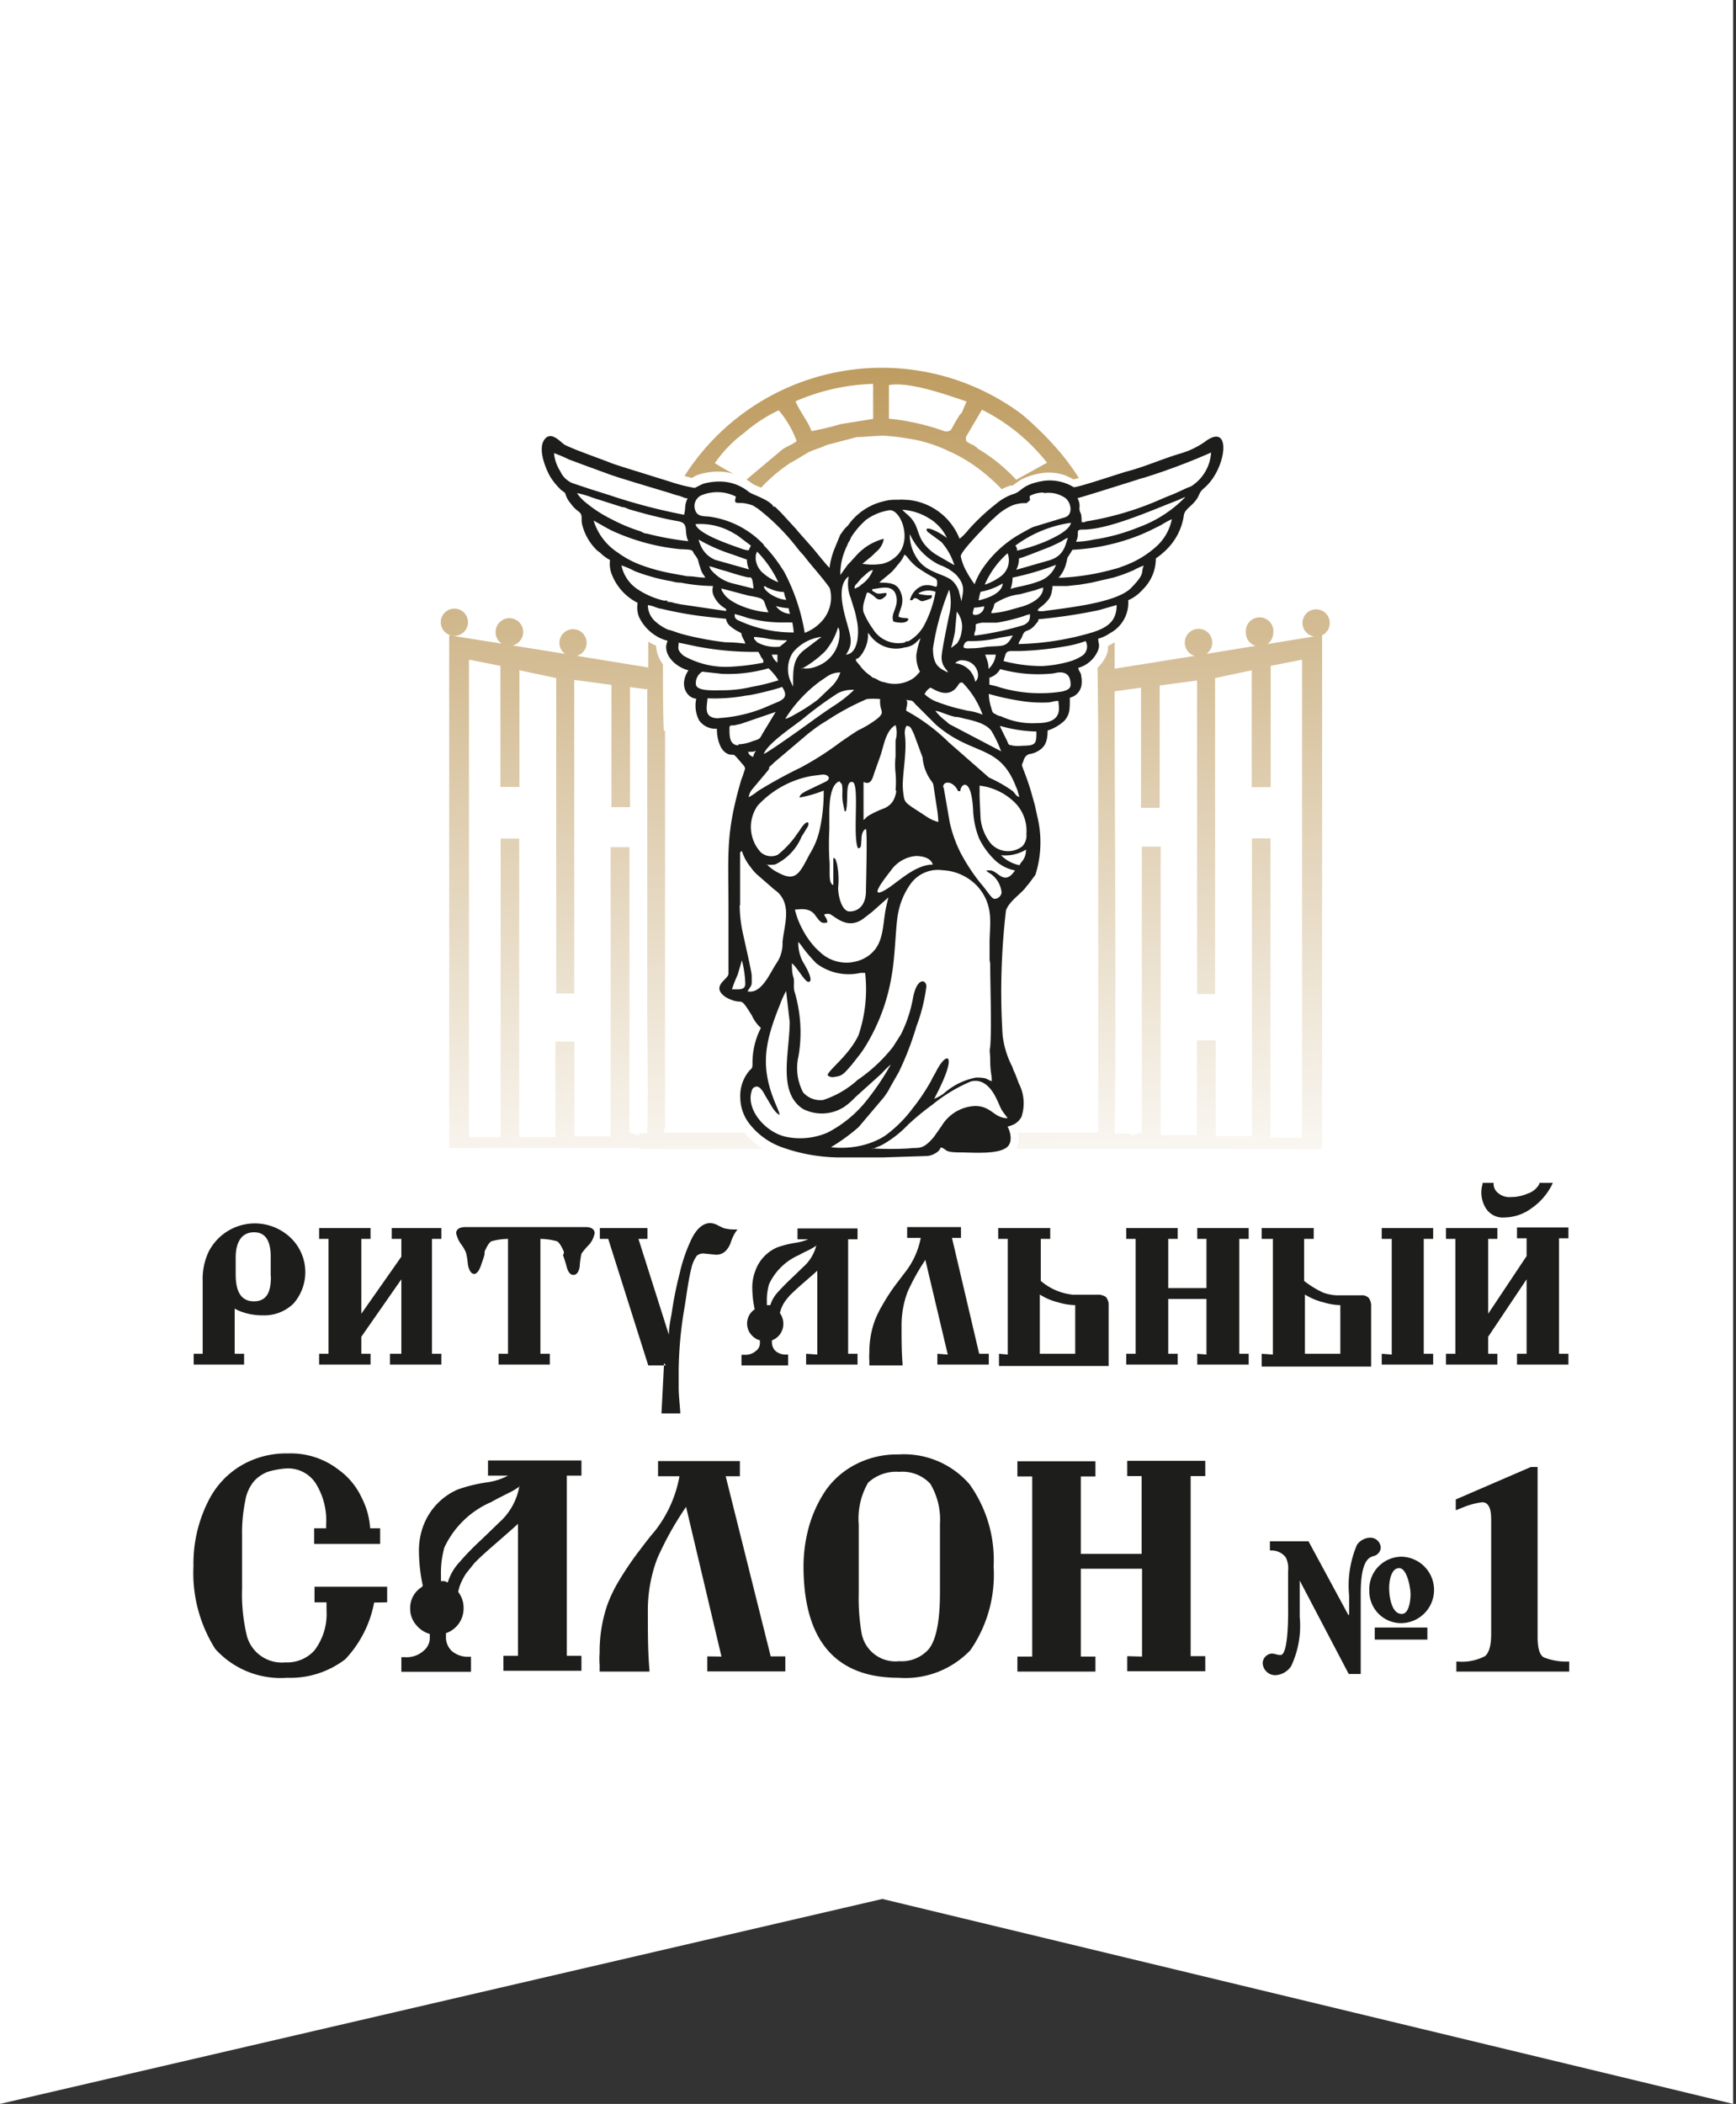 <svg width="208" height="252" fill="none" xmlns="http://www.w3.org/2000/svg"><rect width="100%" height="100%" fill="#333333" stroke="none"/><path fill-rule="evenodd" clip-rule="evenodd" d="M0 0h207.651v252l-101.932-24.548L0 252V0z" fill="#fff"/><path fill-rule="evenodd" clip-rule="evenodd" d="M79.709 69.042h51.684l.192 18.459v48.161h-52.02l.144-66.764v.144zm-.144 66.188l.144-66.188c-.336 1.75-.336 16.23-.168 18.483h.144v47.633l-.12.072zm-2.997 2.397h81.843V76.09a1.61 1.61 0 00.911-1.463 1.631 1.631 0 10-3.197.446 1.634 1.634 0 001.327 1.16l-5.586.911a1.702 1.702 0 00.695-1.342 1.65 1.65 0 00-.963-1.707 1.654 1.654 0 00-2.321 1.707 1.605 1.605 0 001.175 1.558l-5.898.96a1.68 1.68 0 00.696-1.343 1.658 1.658 0 00-.911-1.486 1.653 1.653 0 10-1.199 3.068l-9.589 1.534V75.85a34.587 34.587 0 00-1.678-13.305 27.994 27.994 0 00-5.658-9.277 37.795 37.795 0 00-3.811-3.668 28.047 28.047 0 00-43.15 13.041 35.478 35.478 0 00-1.583 13.28v4.028l-8.558-1.39a1.63 1.63 0 10-2.086-1.582 1.583 1.583 0 00.695 1.342l-6.305-1.007a1.655 1.655 0 10-2.037-1.582 1.606 1.606 0 00.743 1.367l-6.305-1.007v61.417h22.87l-.12.12zM54.441 72.901a1.63 1.63 0 110 3.261 1.63 1.63 0 010-3.26zm81.028 63.144v-.264h-1.918c.216-17.619 0-35.335 0-52.979l3.164-.431v14.383h2.23V82.107l4.483-.6v37.566h2.157V81.22l4.387-.935v14h2.278V79.757l3.763-.743v57.247h-3.787v-35.839h-2.23v35.647h-4.339V124.61h-2.253v11.363h-4.339v-34.568h-2.254v34.209l-1.246.407-.096.024zM77.551 82.49v38.237c0 4.794.144 10.092 0 15.007h-.959v.287l-1.175-.383v-34.161h-2.253v34.64h-4.339v-11.363h-2.277v11.435h-4.34v-35.743H59.98v35.767h-3.788V79.014l3.764.743v14.504h2.278V80.285l4.41.935V119h2.158V81.436l4.459.599v14.647h2.23V82.3l2.18.287-.119-.096zm36.342-28.36a18.884 18.884 0 014.411 2.853 19.362 19.362 0 016.353 10.093H86.445a19.873 19.873 0 018.246-11.627c.696-.36 1.535-.91 2.134-1.246.6-.336 1.438-.504 2.181-.887l3.644-.96c.743 0 2.23-.167 3.261-.167a27.74 27.74 0 012.876.336c1.768.265 3.483.807 5.083 1.606h.023zm3.237-.407c-.264-.335 0 0-.408-.36l-.479-.215c-.552-.36-.504-.168-.504-.815l1.918-3.26a23.007 23.007 0 017.791 6.352l-3.692 2.038a20.524 20.524 0 00-4.626-3.74zm-1.918-4.243a1.23 1.23 0 00-.288.312l-.551.91c-.384.696-.384 1.032-1.175.96a27.56 27.56 0 00-6.688-1.51v-4.028c2.517-.456 7.192 1.27 9.301 1.966l-.599 1.39zm-14.384 1.295a36.32 36.32 0 01-3.596.863c-.311-.983-1.438-2.398-1.917-3.572a25.123 25.123 0 019.301-2.086v4.195l-3.74.6h-.048zm25.963 6.209a22.82 22.82 0 014.291 10.02h-4.315a22.68 22.68 0 00-1.511-4.363 26.55 26.55 0 00-1.006-1.846 5.299 5.299 0 01-1.007-1.822l3.548-1.965v-.025zm-46.675 10.02c.232-1.912.75-3.779 1.534-5.538l2.23-4.003c.112-.2.268-.372.455-.504l3.548 2.014c-.24.72-1.582 2.59-2.133 3.764a20.28 20.28 0 00-1.439 4.267h-4.195zm5.586-11.603a15.078 15.078 0 013.428-3.524 18.1 18.1 0 014.171-2.733 12.393 12.393 0 012.157 3.692c-.55.432-1.126.6-1.701.983l-4.364 3.668a29.605 29.605 0 01-3.74-2.014l.049-.072z" fill="url(#paint0_linear_125_97)"/><path fill-rule="evenodd" clip-rule="evenodd" d="M28.12 156.709v5.442h1.126v1.294h-6.041v-1.294h1.079v-8.678a7.717 7.717 0 01.67-3.452 6.212 6.212 0 017.31-3.237c.93.271 1.786.755 2.496 1.415a5.704 5.704 0 01.407 7.935 5.005 5.005 0 01-3.692 1.414 7.209 7.209 0 01-2.397-.383 4.59 4.59 0 01-1.007-.456h.048zm19.968 5.442v-8.918l-4.794 6.88v2.038h1.103v1.294h-6.161v-1.294h1.126v-13.76h-1.126v-1.295h6.16v1.295h-1.102v8.965l4.794-6.832v-2.133h-1.15v-1.295h5.945v1.295h-1.127v13.76h1.127v1.294h-6.161v-1.294h1.366zm19.466-11.986v-.264c-.144-.312-.48-1.055-.815-1.223a7.784 7.784 0 00-1.99-.287v13.76h1.127v1.294H59.74v-1.294h1.127v-13.76a7.784 7.784 0 00-1.99.287c-.335.168-.671.911-.815 1.223v.264c0 .239-.336 1.078-.383 1.246-.048.168-.36 1.175-.864 1.175-.503 0-.719-.815-.767-1.247a7.66 7.66 0 00-.215-1.294 4.453 4.453 0 00-.6-1.031 3.478 3.478 0 01-.575-1.295c0-.623.647-.743 1.127-.743h14.408c.455 0 1.054.144 1.054.743-.094.473-.3.917-.6 1.295-.36.355-.688.74-.982 1.151-.09.427-.153.859-.192 1.294 0 .432-.192 1.247-.767 1.247-.576 0-.767-.791-.863-1.175-.096-.384-.336-1.007-.384-1.247l.096-.119zm12.226 13.376h-2.11l-4.794-15.15H71.87v-1.295h5.706v1.295h-1.079l3.644 11.482c0-.863.192-1.75.335-2.565.233-1.614.553-3.215.96-4.794.297-1.32.73-2.606 1.294-3.836.455-1.031 1.222-2.181 2.397-2.181.34.03.667.136.959.311l.6.288c.429.117.873.173 1.318.168h.36l-.216.288c-.245.38-.438.791-.576 1.222a2.64 2.64 0 01-.695 1.127 1.63 1.63 0 01-1.15.383l-1.415-.143a1.197 1.197 0 00-.815.263 3.91 3.91 0 00-.647 1.439c-.384 1.51-.6 3.38-.84 4.794a47.503 47.503 0 00-.695 7.36v2.325c0 .623.12 1.87.192 2.781v.192h-2.253l.311-6.017.216.263zm18.147-1.294v-10.045l-.455.408-1.127.983a33.901 33.901 0 00-1.678 1.534c-.22.245-.429.501-.623.767-.13.189-.242.39-.336.599a3.41 3.41 0 00-.263.791c.266.361.409.798.407 1.247a2.086 2.086 0 01-1.366 2.014v.215a1.438 1.438 0 00.455 1.079 1.9 1.9 0 001.295.408h.191v1.294h-5.585v-1.27h.335a1.899 1.899 0 001.39-.456 1.17 1.17 0 00.48-1.055v-.215a2.108 2.108 0 01-1.054-.696 2.036 2.036 0 01-.48-1.318 2.038 2.038 0 01.911-1.702 12.663 12.663 0 01-.288-2.517 5.54 5.54 0 01.36-2.086 4.793 4.793 0 012.66-2.829 12.06 12.06 0 012.254-.551 6.601 6.601 0 001.439-.408h-1.295v-1.294h7.192v1.294h-1.127v13.713h1.127v1.294h-6.161v-1.294l1.342.096zm15.631 0l-2.685-11.339a26.03 26.03 0 00-2.134 3.835 11.45 11.45 0 00-.719 4.1c0 1.51 0 3.02.12 4.506v.192h-3.98v-.575a6.673 6.673 0 010-.959 11.053 11.053 0 01.624-3.74c.241-.64.538-1.257.887-1.846.462-.829.975-1.629 1.534-2.397l1.222-1.606a9.578 9.578 0 001.894-4.147h-1.63v-1.295h6.449v1.295h-1.079l3.26 13.88h1.151v1.294h-6.161v-1.294l1.247.096zm7.191 0v-13.856h-1.15v-1.295h6.233v1.295h-1.127v5.034a6.982 6.982 0 003.859 1.654h2.853c.379-.035.759.058 1.079.264.246.294.366.672.336 1.054v7.216h-13.137v-1.462l1.054.096zm23.805 0v-6.665h-4.579v6.569h1.127v1.294h-6.161v-1.294h1.127v-13.76h-1.127v-1.295h6.161v1.295h-1.127v5.897h4.579v-5.897h-1.103v-1.295h6.161v1.295h-1.126v13.76h1.126v1.294h-6.161v-1.294l1.103.096zm22.199 0v-13.856h-1.199v-1.295h6.161v1.295h-1.127v13.76h1.127v1.294h-6.161v-1.294l1.199.096zm-14.24 0v-13.856h-1.342v-1.295h6.233v1.295h-1.151v5.034a11.68 11.68 0 002.253 1.39 5.512 5.512 0 001.63.336h2.949a1.15 1.15 0 01.911.311c.214.308.316.681.288 1.055v7.168h-13.113v-1.534l1.342.096zm32.004-20.569h1.534l-.12.264a7.463 7.463 0 01-2.397 2.757 5.586 5.586 0 01-3.261 1.126 2.4 2.4 0 01-2.229-1.078 3.564 3.564 0 01-.408-2.925v-.144h1.319v.192a1.387 1.387 0 00.575 1.055c.416.342.95.506 1.487.455a4.794 4.794 0 001.989-.407 2.406 2.406 0 001.439-1.175v-.12h.072zm-1.607 20.473v-8.918l-4.602 6.88v2.038h1.102v1.294h-6.161v-1.294h1.127v-13.76h-1.127v-1.295h6.161v1.295h-1.102v8.965l4.602-6.904v-2.133h-1.15v-1.295h6.161v1.295h-1.127v13.832h1.127v1.294h-6.161v-1.294h1.15zm-150.476-9.23v-2.397c0-1.366-.311-2.925-1.99-2.925-1.677 0-2.205 1.463-2.205 3.021v2.014c0 1.534.336 3.236 2.182 3.236 1.846 0 2.037-1.63 2.037-3.045l-.024.096zm65.398-3.739a7.775 7.775 0 01-.84.503c-.431.216-.863.408-1.27.647a7.025 7.025 0 00-3.572 3.476 6.592 6.592 0 00-.264 2.062v.455h.408a4.128 4.128 0 01.863-1.51 30.748 30.748 0 011.75-1.774l1.366-1.318a5.035 5.035 0 001.559-2.661v.12zm26.753 12.969h4.243v-5.826a7.197 7.197 0 01-2.038-.335 7.185 7.185 0 01-2.205-.935v7.192-.096zm31.764 0h4.243v-5.826a7.175 7.175 0 01-2.014-.335 7.491 7.491 0 01-2.229-.935v7.096zM44.828 191.949a13.52 13.52 0 01-3.452 6.784 10.812 10.812 0 01-6.976 2.229 10.54 10.54 0 01-8.606-3.452 16.971 16.971 0 01-2.613-9.924 16.543 16.543 0 011.99-8.199c.88-1.597 2.17-2.93 3.74-3.86a10.652 10.652 0 015.61-1.438 9.345 9.345 0 016.064 1.966 8.53 8.53 0 012.757 3.356 9.207 9.207 0 011.007 3.644h1.199v1.87h-7.911v-1.87h1.438v-.456a8.367 8.367 0 00-1.27-4.962 3.958 3.958 0 00-3.5-1.75 9.883 9.883 0 00-2.23.408 4.369 4.369 0 00-1.582 1.054 4.798 4.798 0 00-1.103 2.398 18.859 18.859 0 00-.384 4.195v6.353a21.072 21.072 0 00.6 5.753 4.34 4.34 0 004.578 3.068 4.403 4.403 0 003.476-1.414 7.192 7.192 0 001.463-4.794v-.983h-1.438v-1.87h8.702v1.87l-1.559.024zm5.826-2.038a20.248 20.248 0 01-.456-3.979 8.487 8.487 0 01.528-3.189 7.678 7.678 0 014.075-4.315 17.554 17.554 0 013.476-.863 7.738 7.738 0 002.59-.815h-2.398v-1.822h11.195v1.822h-1.75v21.575h1.75v1.798h-9.35v-1.798h1.75v-15.798l-.886.792-1.726 1.51c-.887.767-1.798 1.558-2.613 2.397l-.983 1.223c-.2.298-.375.61-.528.935-.2.41-.346.845-.431 1.294.428.547.656 1.224.647 1.918a3.116 3.116 0 01-2.11 3.02v.408a2.254 2.254 0 00.72 1.75c.585.479 1.33.719 2.085.671h.192v1.798H48.09v-1.75h.407a3.037 3.037 0 002.23-.743 1.994 1.994 0 00.767-1.726v-.312a3.262 3.262 0 01-1.63-1.078 2.974 2.974 0 01-.72-1.966 2.946 2.946 0 011.415-2.589l.096-.168zm35.79 8.51l-4.242-17.931a38.068 38.068 0 00-3.452 6.185 17.522 17.522 0 00-1.127 6.376c0 2.398 0 4.795.192 6.976v.192h-5.97v-.791a10.351 10.351 0 010-1.486 17.353 17.353 0 01.935-5.754c.368-.982.826-1.929 1.367-2.828a38.265 38.265 0 012.397-3.548c.623-.815 1.247-1.654 1.894-2.398a14.835 14.835 0 002.973-6.592h-2.566V175h9.805v1.822h-1.702l5.394 21.575h1.75v1.798h-9.35v-1.798l1.703.024zm32.604-10.835a15.878 15.878 0 01-2.781 10.068 10.772 10.772 0 01-8.582 3.308c-8.439 0-11.411-5.537-11.411-13.376.005-1.622.23-3.235.67-4.795a15.104 15.104 0 012.014-4.315 9.938 9.938 0 013.596-3.092 10.783 10.783 0 015.107-1.175 10.4 10.4 0 018.486 3.548 15.588 15.588 0 012.901 9.949v-.12zm17.787 10.835v-10.524H129.5v10.524h1.75v1.798h-9.35v-1.798h1.774v-21.575H121.9v-1.822h9.35v1.822h-1.75v9.277h7.287v-9.325h-1.726v-1.822h9.35v1.822h-1.75v21.575h1.75v1.798h-9.35v-1.798l1.774.048zm51.182.6v1.198h-13.521v-1.198h.168a6.038 6.038 0 003.26-.648c.672-.551.743-1.894.743-2.685v-13.52c0-.719 0-2.23-1.078-2.23a8.813 8.813 0 00-2.206.576l-.959.383v-1.294l8.99-3.884h.815v20.185c0 .719 0 2.182.743 2.613.916.358 1.894.53 2.877.504h.168zm-26.37-5.682v-2.205c-.203-2.076.119-4.17.935-6.089a1.983 1.983 0 011.606-.863 1.243 1.243 0 011.247 1.198 1.105 1.105 0 01-.792.983c-.168.039-.33.104-.479.192-1.199.695-1.127 3.764-1.127 4.794v9.158h-1.438l-5.873-11.195v4.363a11.274 11.274 0 01-1.031 5.897 2.4 2.4 0 01-1.894 1.079 1.512 1.512 0 01-1.51-1.415 1.172 1.172 0 011.102-1.174c.336 0 .648.167.935.167h.168c.959-.263.839-5.537.839-6.208v-3.86a2.931 2.931 0 00-.287-1.63 2.12 2.12 0 00-1.726-.815h-.168v-1.103h4.626l4.795 8.87.072-.144zm6.257 1.079a3.98 3.98 0 000-7.959 3.895 3.895 0 00-2.794 1.23 3.876 3.876 0 00-1.042 2.869 3.814 3.814 0 003.908 3.86h-.072zm3.116 1.966v-1.439h-6.305v1.439h6.305zM62.28 178.021a7.885 7.885 0 01-1.462.863c-.647.335-1.342.671-1.966 1.03a11.007 11.007 0 00-5.61 5.442 11.15 11.15 0 00-.407 3.213v.815h.432l.383.167a6.047 6.047 0 011.367-2.397 32.483 32.483 0 012.685-2.757l2.133-2.061a7.508 7.508 0 002.398-4.363l.047.048zm50.343 12.681v-8.175a8.393 8.393 0 00-1.151-4.794 4.526 4.526 0 00-3.716-1.438 4.963 4.963 0 00-3.739 1.294 8.555 8.555 0 00-1.127 5.01v8.319a23.92 23.92 0 00.36 4.794 4.123 4.123 0 004.506 3.261 4.324 4.324 0 003.453-1.367c1.318-1.486 1.414-5.106 1.414-6.976v.072zm55.329 2.613c-1.271 0-1.511-2.229-1.511-3.092s.24-2.398 1.199-2.398c.959 0 1.366 2.398 1.366 3.117 0 .719-.167 2.373-1.054 2.373z" fill="#1D1D1B"/><path fill-rule="evenodd" clip-rule="evenodd" d="M82.202 84.335a2.9 2.9 0 01-1.199-1.414 3.165 3.165 0 010-2.158 3.908 3.908 0 01-2.397-3.428 6.04 6.04 0 01-3.26-3.212 4.05 4.05 0 01-.24-1.438 6.952 6.952 0 01-2.949-3.5 3.572 3.572 0 01-.335-1.606 6.668 6.668 0 01-.791-.648 5.08 5.08 0 01-.576-.48 7.431 7.431 0 01-1.965-3.571 5.944 5.944 0 010-.911 4.795 4.795 0 01-1.103-1.103 3.211 3.211 0 01-.72-1.27l-.263-.192a2.637 2.637 0 01-.72-.743 6.094 6.094 0 01-.862-1.199c-.767-1.462-1.75-4.195-.528-5.61a1.99 1.99 0 011.559-.743 2.541 2.541 0 011.414.504c.288.192.551.455.791.623.837.419 1.702.78 2.59 1.079l2.756 1.03c.431.193.887.288 1.343.456l5.777 1.774 1.366.408 1.007.263.384-.215a3.22 3.22 0 01.887-.312 8.367 8.367 0 011.893-.24 6.664 6.664 0 014.124 1.487c.383.215 1.03.431 1.462.647.56.253 1.07.602 1.51 1.03.243.15.461.337.648.552l.431.407 1.702 1.87c.166.172.318.356.456.552l1.726 1.894c.24.287.455.575.695.839.05-.116.09-.237.12-.36l.767-1.87v-.144c.16-.35.362-.68.599-.983a8.199 8.199 0 014.795-3.332c.493-.13 1-.202 1.51-.215h.599c.232-.013.464-.013.696 0 .925.029 1.84.207 2.708.527a9.181 9.181 0 014.603 3.332 29.192 29.192 0 013.452-3.212 7.2 7.2 0 012.398-1.343h.263c.384-.263.671-.503 1.079-.743a8.321 8.321 0 012.397-.743 5.995 5.995 0 012.757.24c.361.148.713.316 1.055.503.308-.063.612-.143.911-.24l1.942-.599c1.054-.336 2.157-.743 3.236-1.03 2.158-.576 4.243-1.511 6.401-2.158a8.326 8.326 0 002.565-1.175 2.705 2.705 0 013.044-.575c1.894 1.27.48 4.794-.479 6.28-.27.387-.575.748-.911 1.08-.288.287-.576.455-.719.838a5.415 5.415 0 01-1.199 1.654c-.196.172-.38.356-.551.552a8.218 8.218 0 01-2.398 4.794 9.047 9.047 0 01-.887.791 6.417 6.417 0 01-1.798 3.884c-.465.469-.98.887-1.534 1.247a5.006 5.006 0 01-2.637 4.147l-.839.48a3.11 3.11 0 01-.12.934 4.792 4.792 0 01-2.133 2.398v.143a3.811 3.811 0 010 1.726 3.07 3.07 0 01-1.343 1.798 3.738 3.738 0 01-.815 2.661c-.491.57-1.13.992-1.846 1.223a3.167 3.167 0 01-1.917 2.805 2.934 2.934 0 01-.935.335 2.68 2.68 0 00-.168.384c.359.959.719 1.894 1.007 2.877l.431 1.582c0 .48.216.983.336 1.486.579 2.51.455 5.132-.36 7.575l-.935 1.271a4.629 4.629 0 00-.431.527c-.552.576-1.75 1.487-2.014 2.206-.201.84-.305 1.701-.312 2.565 0 1.582-.143 3.14-.143 4.794v7.192a10.72 10.72 0 001.102 3.476c0 .216.144.432.24.624.096.191.36.934.551 1.39a5.94 5.94 0 01.24 4.938c-.3.524-.729.961-1.246 1.271a2.695 2.695 0 01-.6 2.565c-1.366 1.366-4.531 1.007-6.353 1.007a4.79 4.79 0 01-2.181-.312l-.384.264c-.441.276-.943.44-1.462.479l-5.346.168h-5.298a21.377 21.377 0 01-7.192-1.318 9.308 9.308 0 01-4.339-3.261 6.088 6.088 0 01-1.222-3.62 5.825 5.825 0 011.198-3.739l.264-.312a10.643 10.643 0 01.791-4.075c-.24-.36-.431-.743-.695-1.151a9.993 9.993 0 00-.767-1.199 4.148 4.148 0 01-1.678-.479 3.294 3.294 0 01-1.079-.815 2.015 2.015 0 01-.48-1.846 2.71 2.71 0 01.696-1.151l.383-.407a9.609 9.609 0 000-1.151v-14.791a36.815 36.815 0 011.463-7.336l.36-1.03-.576-.672h-.168a3.404 3.404 0 01-2.397-3.212 3.427 3.427 0 01-1.99-1.319 3.236 3.236 0 01-.623-2.013 3.042 3.042 0 01-.072-.504z" fill="#fff"/><path fill-rule="evenodd" clip-rule="evenodd" d="M104.544 137.627l.6-.263c.224-.076.44-.172.647-.288a13.18 13.18 0 003.044-2.397 32.928 32.928 0 012.925-2.398 18.885 18.885 0 014.531-2.733 2.038 2.038 0 011.462.12c1.271.672 1.75 2.254 2.206 3.165.239.431.503.695.767 1.102-1.654 0-1.918-1.462-3.908-1.462a4.943 4.943 0 00-4.003 2.397l-.911 1.295c-1.391 1.678-1.846 1.223-2.973 1.39a37.769 37.769 0 01-4.387 0v.072zm-35.36-78.558a11.3 11.3 0 011.775.527l3.62 1.151c.335 0 .575.192.91.288l.935.264c1.343.383 3.38.886 4.795 1.126 1.414.24.671 1.175 1.246 2.397a35.375 35.375 0 01-4.962-.91c-.36 0-.527-.192-.887-.312a20.715 20.715 0 01-3.356-1.415 15.534 15.534 0 01-2.925-1.87 5.564 5.564 0 01-1.174-1.198l.024-.048zm-2.804-4.794c.07.768.325 1.508.743 2.157.284.65.808 1.165 1.462 1.438l2.158.72 2.133.67a68.735 68.735 0 009.086 2.398c.24-.959 0-1.079.431-1.966-.36 0-.623-.191-1.054-.311a10.55 10.55 0 01-1.031-.312l-4.147-1.247-2.014-.623-1.007-.335-3.476-1.271-.503-.192-.983-.36a16.086 16.086 0 00-1.798-.766zm13.712 21.167a5.778 5.778 0 01-1.63-1.054 2.638 2.638 0 01-.839-1.894c.527 0 1.103.383 1.654.431 1.879.45 3.784.779 5.706.983l2.013.216c.042.327.204.626.456.839.355.307.75.566 1.174.767.408.24 0 0 .48.887.088.149.153.31.192.48a19.653 19.653 0 00-2.398-.168 38.367 38.367 0 01-4.626-.84c-1.08-.263-1.343-.43-2.11-.647h-.072zm-.168-3.356c.294-.005.587.043.863.144l.84.168 5.37.79c0-.383 0-.19-.216-.383a3.26 3.26 0 01-1.343-1.63 1.775 1.775 0 010-.983 21.002 21.002 0 01-3.883-.407 3.283 3.283 0 01-1.007-.144c-1.53-.26-3.032-.67-4.483-1.223a10.484 10.484 0 00-1.606-.695 4.53 4.53 0 002.037 2.925 9.804 9.804 0 003.045 1.294h.455l-.072.144zm2.398-3.068c.815 0 1.366.168 2.181.168-.144-.288-.216-.312-.36-.576a2.807 2.807 0 01-.24-.623 5.712 5.712 0 01-.263-.911 2.902 2.902 0 00-.431-.671c-.336-.504 0-.576-1.678-.624a25.338 25.338 0 01-7.36-1.846 13.385 13.385 0 01-1.558-.743l-1.487-.839a7.024 7.024 0 002.901 3.836c.907.665 1.91 1.19 2.973 1.558 1.138.41 2.309.722 3.5.935l1.822.336zm3.212-2.038A3.14 3.14 0 0184 65.446a3.303 3.303 0 01-.288-.815 20.688 20.688 0 004.027 1.774l1.75.623c0 .406.09.807.264 1.175l-4.171-1.175-.048-.048zm3.332-1.247c-1.103-.407-5.226-1.726-5.538-2.948a7.719 7.719 0 014.603 1.103l.384.215 1.654 1.247-.168.36-.12.215a3.624 3.624 0 01-.815-.192zm2.637-.431a17.15 17.15 0 012.158 2.733c.133.183.254.375.36.575a23.972 23.972 0 012.397 7.192 5.275 5.275 0 002.085-1.439 4.195 4.195 0 00.911-3.931c-.935-1.342-2.23-2.709-3.068-3.836l-.408-.455c-.192-.192-.216-.264-.383-.456a26.041 26.041 0 00-4.795-4.794 4.173 4.173 0 01-.48-.312 4.794 4.794 0 00-1.414-.335c-.863 0-.887 0-.695-.767a4.987 4.987 0 00-4.147-.144 1.414 1.414 0 00-.743 1.726c.24.79.886.767 1.654.815a11.019 11.019 0 016.568 3.356v.072zm1.199-4.555c-.36-.863-2.613-1.51-2.973-1.822a5.513 5.513 0 00-3.5-1.246 7.192 7.192 0 00-1.678.191 2.637 2.637 0 00-.695.264l-.623.312a20.165 20.165 0 01-2.925-.743l-5.85-1.822c-.479-.168-.934-.288-1.39-.48-1.198-.48-4.267-1.534-5.418-2.133-.455-.264-1.582-1.702-2.397-.648-.815 1.055 0 3.26.647 4.435.245.4.526.778.84 1.127l.455.48c.184.124.36.26.527.407.113.454.336.874.648 1.223.254.37.57.695.934.959.576.431.288.767.432 1.51a6.425 6.425 0 001.702 3.068c.192.216.312.216.527.432.334.325.714.6 1.127.815-.082.61.001 1.23.24 1.798a6.4 6.4 0 003.068 3.332 3.164 3.164 0 00.168 1.702 5.347 5.347 0 003.26 2.805c.216 0 .144 0 0 .575-.167 1.534 1.487 2.733 2.661 2.997-1.198 1.798-.167 3.332.935 3.404a3.835 3.835 0 00.336 2.589 2.398 2.398 0 002.133 1.007c0 1.03.312 2.9 1.655 3.116.48 0 .383 0 .67.264l.912 1.055c.216.36.144.335 0 .79-.144.456-.216.624-.336.96-1.87 6.448-1.51 8.51-1.51 15.798v7.359c0 .624-1.75 1.295-.815 2.397.21.231.462.418.743.552 1.99.959 1.27-.528 2.877 2.062a4.48 4.48 0 001.079 1.486 9.109 9.109 0 00-1.007 4.339c0 .599-.168.503-.48.911a4.65 4.65 0 00-.983 3.092 5.178 5.178 0 001.007 3.021 8.59 8.59 0 003.908 2.901 20.82 20.82 0 006.832 1.246h5.298l5.274-.168a2.12 2.12 0 001.055-.335c.294-.144.525-.391.647-.696.839.216.216.6 2.397.6 1.438 0 4.603.287 5.61-.695.623-.624.335-1.774 0-2.398.237-.062.47-.142.695-.239.405-.199.74-.517.959-.911a5.148 5.148 0 00-.312-4.028c-.168-.431-.311-.887-.527-1.342-.216-.456-.144-.384-.264-.671a10.795 10.795 0 01-1.151-3.788 83.737 83.737 0 01.408-14.935c.383-1.007 1.51-1.774 2.205-2.541.216-.24.24-.336.48-.576l.839-1.126c.7-2.213.791-4.573.264-6.832l-.336-1.535-.432-1.534c-.287-1.007-.647-1.966-1.006-2.9-.144-.384-.12-.384 0-.648.119-.264.191-.887.863-1.03.267-.037.526-.118.767-.24.959-.48 1.342-1.127 1.342-2.566a5.278 5.278 0 002.038-1.198c.647-.791.623-1.343.623-2.733a1.82 1.82 0 001.367-1.343 2.994 2.994 0 000-1.222c0-.432-.312-.623-.36-1.007a3.622 3.622 0 002.397-2.157c.216-.696 0-.72 0-1.343a4.37 4.37 0 001.391-.647 4.151 4.151 0 002.205-3.956 5.033 5.033 0 001.75-1.294 5.206 5.206 0 001.558-3.716 8.95 8.95 0 001.175-.959 7.196 7.196 0 002.182-4.219c.119-.839 1.27-1.175 1.798-2.397.263-.624.503-.695.958-1.151 2.398-2.397 2.949-7.671-.263-5.226a9.906 9.906 0 01-2.757 1.343c-2.158.623-4.267 1.582-6.425 2.157-.935.24-6.113 2.014-6.52 1.918a5.54 5.54 0 00-3.5-.767c-2.709.407-2.685 1.294-3.692 1.582a6.185 6.185 0 00-2.086 1.175 24.88 24.88 0 00-3.284 3.068 7.01 7.01 0 01-1.103 1.127 7.388 7.388 0 00-4.291-4.22 6.83 6.83 0 00-2.397-.455 2.395 2.395 0 00-.551 0h-.624a5.415 5.415 0 00-1.27.192 7.187 7.187 0 00-4.243 2.9c-.304.26-.563.568-.768.912l-.143.167-.72 1.75a9.207 9.207 0 00-.575 2.23c-.264-.192-1.726-2.038-2.038-2.397l-1.678-1.894c-.191-.216-.215-.288-.431-.504l-1.606-1.75-.432-.431c-.527-.528-.383-.336-.527-.312l.024.024zm-2.47 29.894a.766.766 0 01-.599-.6c.151.02.305.02.456 0 .287 0 .144 0 .48-.12a1.87 1.87 0 00-.336.84v-.12zm-1.725-1.367c-1.151 0-1.103-1.198-1.103-2.11 0-.335.264-.263.575-.287l.767-.168 4.196-1.438-1.559 2.565c-.383.743-.383.671-1.198.935a4.795 4.795 0 01-1.75.384l.072.12zm-2.398-3.236c-1.941 0-1.366-1.486-1.342-2.397a20.662 20.662 0 004.675-.336c.55 0 3.74-.79 4.267-1.03.959 1.438-.144 1.63-1.463 2.205a17.14 17.14 0 01-6.137 1.534v.024zm5.37 4.363c.36-1.318 3.788-3.524 4.795-4.363a43.446 43.446 0 014.099-2.996 3.644 3.644 0 011.966-.408 16.142 16.142 0 01-2.59 2.014 77.431 77.431 0 00-2.708 1.894c-.887.647-5.082 3.643-5.538 3.763l-.024.096zm-5.034-7.719c-.911 0-3.069.144-3.069-.767a1.582 1.582 0 01.767-1.462l2.398.263c1.87.075 3.74-.152 5.538-.671.46.425.863.909 1.198 1.438a26.272 26.272 0 01-3.212.791 15.44 15.44 0 01-3.596.408h-.024zm7.647 3.404a16.278 16.278 0 014.195-4.507c.911-.599 1.319-1.03 2.398-1.03a4.195 4.195 0 01-1.175 1.797l-1.534 1.463a21.566 21.566 0 01-2.757 1.774 5.15 5.15 0 01-1.031.503h-.096zm-1.702-7.671h.767c-.016.32-.016.64 0 .959a1.798 1.798 0 01-.551-.647l-.144-.312h-.072zm-11.075-1.439c0 .648-.264.816.575 1.559 1.62.919 3.46 1.383 5.322 1.342a27.424 27.424 0 004.243-.503c0-.36 0-.336-.264-.671a3.799 3.799 0 00-.335-.624 36.226 36.226 0 01-7.36-.647l-2.181-.456zm14.719 3.141a12.855 12.855 0 002.66-1.942c.194-.177.363-.379.504-.6a7.528 7.528 0 001.199-2.396c.288.215 0 0 .168.311a4.127 4.127 0 01-2.685 4.315 3.213 3.213 0 01-1.846.216v.096zm2.397-3.836l-1.99 1.51c-1.486 1.103-1.414 2.398-1.414 4.46l-.192-.408a3.644 3.644 0 01.168-3.692 5.275 5.275 0 013.428-1.87zm-8.174 0a12.64 12.64 0 011.941.264c.683.1 1.372.149 2.062.144 0 .216 0 0-.144.216l-.695.551a4.53 4.53 0 01-2.709-.527l-.36-.408v-.24h-.096zm-2.23-2.828c0 .479 0 .599.36.815a15.364 15.364 0 006.712 1.486 8.48 8.48 0 00-.168-1.199h-.935a16.131 16.131 0 01-4.459-.551c-.495-.178-.999-.33-1.51-.456v-.095zm4.938-.863a7.2 7.2 0 001.535.263c.023.23.08.457.168.672a2.23 2.23 0 01-1.703-.935zm-6.52-2.086s0 .264.168.431c.79 1.51 4.147 2.398 5.466 2.398-.816-1.534 0-1.582-2.398-1.99l-3.356-.887.12.048zm5.106-.264c.288 0 .144 0 .36.144l.383.144c.396.18.816.302 1.247.36.623 0 .24 0 .671.958-.839 0-2.493-.79-2.709-1.606h.048zm9.805 8.175c.815-1.199.647-1.894.216-3.452-.432-1.558-1.463-4.795.119-5.921a4.463 4.463 0 00.24 2.589l.36 1.174c.135.4.239.808.311 1.223.221.878.262 1.79.12 2.685-.168.815-.503 1.63-1.366 1.702zM85.078 67.843c.528.12.935.312 1.51.456.576.143 1.919.623 3.045.862.36 0 .528-.167.648 1.343l-2.398-.6a4.962 4.962 0 01-2.733-1.701l-.167-.36h.095zm5.466-.84c0-.574 0-.526.168-.934a13.163 13.163 0 012.541 3.668 5.922 5.922 0 01-1.726-1.007 2.59 2.59 0 01-.983-1.726zm1.606 24.885l.456-.408.168-.168 4.075-3.452.72-.551c.476-.355.972-.683 1.486-.983a30.458 30.458 0 014.794-2.59 7.408 7.408 0 011.606 0c-.12 1.559.743 1.463-.407 2.398-.696.522-1.443.972-2.23 1.343-.743.455-1.366.91-2.085 1.39a36.22 36.22 0 01-4.795 3.068 57.557 57.557 0 00-5.154 2.83c-.33.28-.693.521-1.079.718.057-.363.215-.704.456-.983l1.87-2.229c.143-.192 0 0 .143-.264l-.024-.12zm12.37-10.74c-.192-.24-.599-.408-1.103-.96-.503-.55-.263-.359-.455-.55l-.24-.288c-.192-.288-.144 0-.168-.432.432 0 .887-.815 1.079-1.222a3.866 3.866 0 00.36-1.918l.335.431a3.84 3.84 0 004.052 1.343 2.614 2.614 0 001.103-.384c.383-.263.503-.503.815-.719a10.182 10.182 0 00-.504 1.966c-.041.706.108 1.41.432 2.038l-.456.503c-.175.165-.368.31-.575.431a4.004 4.004 0 01-3.212.336c-.27-.04-.53-.13-.768-.264a2.385 2.385 0 00-.695-.311zm3.788-4.171a3.573 3.573 0 01-3.74-1.678 9.644 9.644 0 01-1.031-1.799c-.383-.767.192-1.917.288-2.397.096-.48 1.175.576 1.199.576a.62.62 0 00.743 0c.479-.336.431-.408.455-.576.024-.168-.503 0-.911 0-.407 0-.479-.215-.791-.311v-.24c.743 0 2.397-.695 2.829.72.432 1.413-.743 2.228-.288 3.187.48.12 1.63.312 1.798-.335-.407-.192-.647 0-1.198-.264 0-.671.839-1.582.239-2.972-.407-.983-1.15-1.103-2.541-1.103.144-.216 1.271-1.031 1.678-1.486l.696-.84a3.95 3.95 0 00.623-1.006c.264 0 .575.79 1.654 1.582.663.454 1.351.87 2.062 1.246.191.168.215.24.215.576 0 .91-.359 0-1.702.287a2.4 2.4 0 00-1.558 1.75c.384 0 .24 0 .504-.24h.239c.695.336.432.504 1.319.192.431-.167.551-.12.575-.551a5.321 5.321 0 01-1.606-.168v-.072a2.396 2.396 0 012.038-.168 13.277 13.277 0 01-1.223 3.716 4.797 4.797 0 01-2.038 2.206c-.239 0-.311 0-.527.216v-.049zm-5.25-6.809c-.205.147-.431.26-.671.336 0-.432.143-.432.335-.671l.528-.624c.455-.335.863-.887 1.342-.934a3.69 3.69 0 01-1.39 1.75l-.144.143zm-1.438-2.589l-.935 1.295a7.616 7.616 0 01.815-3.524c.144-.456.335-.551.455-.96a9.596 9.596 0 011.822-2.133 6.352 6.352 0 012.853-1.15c1.342 0 2.733 3.644.791 5.49a3.695 3.695 0 01-1.702.934 7.477 7.477 0 01-2.397 0l.767-.623c.256-.196.497-.413.719-.647l.312-.288c.415-.375.687-.884.767-1.438a6.689 6.689 0 00-3.213 1.918l-.959 1.054-.095.072zm5.106 59.932c-.393.333-.762.693-1.103 1.079l-3.14 2.828a8.5 8.5 0 01-1.319 1.151 4.94 4.94 0 01-4.986.24c-3.02-2.014-1.582-6.689-1.558-10.38l-.432-3.74a12.863 12.863 0 00-.743 1.654c-1.726 4.315-2.397 7.192-.671 11.507.191.503.527 1.198.647 1.654-.312 0-.743-.647-.935-.935l-.671-1.127c-.24-.383-.6-1.246-1.127-1.294a.621.621 0 00-.623.527c-.695 2.134 1.486 4.795 3.907 5.442a8.264 8.264 0 005.178-.456 14.375 14.375 0 004.675-3.835 31.724 31.724 0 002.877-4.267l.024-.048zm-18.987-9.134c.186-.555.402-1.099.648-1.63l.503-1.726c.241.917.378 1.858.408 2.805 0 .815-.815.671-1.606.671l.047-.12zm30.829-3.404v-2.038c0-2.253.576-4.458-1.438-6.76a6.119 6.119 0 00-4.195-1.942 4.034 4.034 0 00-3.86 1.678 8.788 8.788 0 00-1.438 3.333c-.336 1.486-.36 5.178-.791 7.551a23.254 23.254 0 01-2.805 7.935c-.284.505-.596.993-.935 1.462l-.791 1.007-.264.336c-.983 1.126-1.127 1.342-2.11 1.462a.853.853 0 01-.79-.216c.143-.647 2.588-2.397 3.715-4.794a17.255 17.255 0 00.791-7.456h-.551a6.401 6.401 0 01-5.274-1.126 17.193 17.193 0 01-1.654-1.918 5.435 5.435 0 00-.528-.671 4.795 4.795 0 00.552 2.397s1.51 2.397.647 2.397c-.408 0-1.414-1.846-1.966-2.229 0 .455 0 1.174.168 1.63.168.455 0 1.031.12 1.678.775 2.53.947 5.206.503 7.815a6.233 6.233 0 00.552 4.339 2.738 2.738 0 002.397.911 11.251 11.251 0 004.123-2.397 18.987 18.987 0 004.243-3.956l.959-1.51a16.068 16.068 0 001.415-4.195c.455-2.709 1.63-2.398 1.63-1.535a20.8 20.8 0 01-1.199 4.795 35.428 35.428 0 01-2.109 5.466l-1.055 1.846c-.098.207-.21.407-.336.599l-.383.551-3.045 3.596a23.158 23.158 0 01-3.308 2.397c1.308.152 2.632.063 3.907-.263a9.441 9.441 0 002.086-.815l.479-.288a15.304 15.304 0 003.261-3.212c.216-.288.407-.504.623-.815a23.906 23.906 0 001.702-2.661c.168-.384.312-.576.504-.935 1.318-2.685 2.804-2.398-.192 3.188.442-.165.854-.4 1.222-.695a8.13 8.13 0 013.788-1.846c1.51 0 1.199.24 1.894.432 0-.911-.192-.935-.192-2.733 0-.576-.12-.839 0-1.367.192-2.253 0-7.407 0-9.972l-.072-.456zm-29.894-6.544v-5.85c0-.719 0-.455.216-.647a5.88 5.88 0 001.055 1.942c.205.293.438.566.695.815l2.062 1.798.431.335c1.774 1.631.815 4.004.624 6.042a4.148 4.148 0 01-.792 2.613c-.79 1.246-1.773 3.619-3.404 3.26.6-.911.504-.599.504-1.894 0-.432-.863-4.147-1.055-5.058a15.845 15.845 0 01-.384-3.356h.048zm13.545 6.808a4.637 4.637 0 01-3.788-1.031l-.671-.623a10.095 10.095 0 01-1.678-2.398 9.583 9.583 0 01-.84-2.229c.36 0 1.703-.336 2.398.623.695.959.815 1.055 1.486.911 0-.767-.91-1.031.168-1.031.528 0 2.086 2.086 4.147.576l1.055-.815 1.942-1.726-.288 1.246c-.431 2.23-.239 4.315-1.989 5.658a4.246 4.246 0 01-2.23.863l.288-.024zm7.503-12.706c.887 0 1.846.264 2.038 1.031-2.397 0-4.627 2.637-6.137 3.26-1.51.624 1.031-2.397 1.127-2.565a4.106 4.106 0 012.972-1.726zm-17.98.935h-.167.168zm30.422.168a4.264 4.264 0 01-2.229-1.199 4.793 4.793 0 002.996-.671c0 1.199-.671 1.487-.767 1.87zm-21.575-9.972c.263.191.311.24.335.695.024.455 0 .527 0 .935 0 .863.216 1.39.264 1.87h.168c.335-1.39-.144-3.62.767-3.5.911.12 0 6.448.671 7.934.432 0 .36-.287.432-1.198 0-.408.168-1.007.527-1.103.192.384 0 6.976 0 7.479 0 1.319-.647 2.398-1.966 2.398-.911 0-1.366-1.822-1.366-2.829.1-.969.051-1.947-.144-2.901-.216-.695-.192-.599-.431-.671v3.236c-.672-.167-.336-1.941-.48-3.092a34.816 34.816 0 010-3.548v-1.702c0-1.03 0-3.812 1.295-4.1l-.072.097zm12.418.599c0-.695 1.03-.767 1.654.24.167.287 0 .24.407.263 0-.863 1.343-1.894 1.534 2.398.057 1.126.3 2.236.72 3.284a9.081 9.081 0 001.702 2.397 4.786 4.786 0 002.589 1.414c-1.295 1.942-2.062 0-2.973 0h-.336c-.335 0 .264.312.528.504a3.135 3.135 0 011.175 2.133.865.865 0 01-.863.767c-.336 0-.983-1.126-1.679-1.893a22.944 22.944 0 01-2.397-3.668 15.68 15.68 0 01-1.27-3.572l-.72-4.147-.071-.12zm4.267-.168a7.191 7.191 0 013.979 1.726 4.789 4.789 0 011.726 4.075 1.87 1.87 0 01-.479 1.463 2.778 2.778 0 01-3.836-.384 5.755 5.755 0 01-1.175-2.924l-.119-2.59v-1.366h-.096zm-25.555 9.445a3.62 3.62 0 001.175 0 6.397 6.397 0 003.14-3.308l.72-1.175c.31-.527 0-1.055-.888.312-.085.143-.181.28-.288.407a11.222 11.222 0 01-2.397 2.614 1.877 1.877 0 01-2.037-.312 4.458 4.458 0 01-.36-5.586 11.603 11.603 0 015.585-3.356c.348-.09.7-.162 1.055-.216l1.151-.144c.743 0 1.03.528.336.864l-2.398 1.15c-.48.288-.67.408-.719.743.993-.179 1.966-.46 2.9-.839a20.98 20.98 0 01-.383 4.196 10.66 10.66 0 01-.503 1.821 9.738 9.738 0 01-.791 1.583c-1.175 2.205-1.606 3.404-3.74 2.253a4.781 4.781 0 01-1.39-1.007h-.168zm15.678-8.822a3.3 3.3 0 01-.456 1.319c-.273.37-.648.652-1.078.815-.658.246-1.292.55-1.894.91-.216.169-.264.288-.504.456v-4.554c.887.431 1.079-.432 1.295-1.103l.719-2.014c.408-1.175.647-3.069 1.822-3.692a3.092 3.092 0 010 1.822v1.942a8.971 8.971 0 000 1.966c.06.702.06 1.407 0 2.11l.096.023zm1.199-7.767c.527 0 .575.288.911.983l1.03 2.78a5.518 5.518 0 001.031 2.806c.216.263 0 0 .168.24.068.125.109.264.12.407l.383 2.517a15.1 15.1 0 01.192 1.774 4.5 4.5 0 01-1.198-.503l-2.062-1.343c-.384-.311-.671-.431-.839-.959a9.64 9.64 0 01-.168-1.534c0-1.75.503-4.051.264-6.065a1.841 1.841 0 01.168-1.103zm11.243 0c1.411.41 2.869.636 4.339.671 0 1.39 0 1.702-1.63 1.702a5.614 5.614 0 01-1.127 0c-.575-.143-.527 0-.743-.55l-.839-1.703v-.12zm.168 3.069l-6.257-3.285a3.105 3.105 0 01-.408-.36 3.736 3.736 0 01-.479-.383 6.391 6.391 0 01-.791-.839c.479 0 1.294.48 2.397.72.479 0 .839.167 1.342.263 1.079.24 2.637.647 3.117 1.654.406.713.751 1.459 1.031 2.23h.048zm-11.244-6.137c.672 0 .6.144.983.527l2.398 2.397c4.41 3.812 7.599 2.254 9.589 7.432.084.179.156.363.215.551.047.22.111.437.192.647-.36 0-.527-.431-.791-.67a15.938 15.938 0 00-2.853-1.63l-4.794-4.196a22.866 22.866 0 00-5.13-3.812c0-.503.287-.91 0-1.366l.191.12zm9.709-.767a30.08 30.08 0 003.836.839 15.68 15.68 0 003.068.191c.624 0 .815-.191 1.439-.191 0 .623.719 2.66-2.541 2.66a8.964 8.964 0 01-4.387-.838c-.24 0-.48-.168-.72-.288-.239-.12-.287-.264-.383-.647a6.004 6.004 0 01-.312-1.727zm-7.671 0c.143-.31.377-.57.671-.744.24 0 2.086 1.559 3.285-.24.143-.215.239-.455.575-.359a10.542 10.542 0 012.397 3.836 6.516 6.516 0 00-1.822-.48c-.647-.168-1.294-.287-1.918-.48a25.355 25.355 0 01-1.774-.599 4.266 4.266 0 01-1.462-.934h.048zm7.743-1.942c.55-.16 1.015-.53 1.295-1.031 2.05.567 4.188.746 6.305.527.239 0 2.133-.743 2.133 1.343 0 .527-.527.695-1.007.815a16.97 16.97 0 01-7.431-.48 8.46 8.46 0 00-1.295-.335v-.84zm-3.332-2.086c1.894 0 2.397 2.014 1.63 2.565a2.662 2.662 0 00-2.397-2.205 1.034 1.034 0 01.839-.36h-.072zm2.829-.671h1.27a2.758 2.758 0 01-.863 1.702 3.408 3.408 0 00-.12-.887l-.287-.815zm6.808 1.366a18.345 18.345 0 01-4.603-.599 5.68 5.68 0 01.168-.6c.192-.694.36-.599 1.702-.599a38.715 38.715 0 005.562-.575 12.99 12.99 0 002.397-.623 1.343 1.343 0 01-.551 1.846 5.467 5.467 0 01-1.367.599c-1.093.316-2.219.5-3.356.551h.048zm-8.175-2.133c-.815 0-1.462.144-1.15-.456a.595.595 0 01.623-.407 13.986 13.986 0 003.548-.384l1.654-.287c-.815 1.534-1.199 1.174-3.212 1.366-.484.086-.972.142-1.463.168zm-2.733 0c.196-.654.356-1.319.48-1.99l.216-2.397a2.86 2.86 0 01.575 2.397c-.062.51-.252.997-.551 1.414l-.72.552v.024zm2.805-1.606c0-.528.168-.144.168-1.27a3.59 3.59 0 01.767-.193h1.774a22.488 22.488 0 003.165-.767c.254-.108.519-.189.791-.24 0 .36 0 .48-.144.816a1.486 1.486 0 01-.695.503 35.404 35.404 0 01-5.826 1.246v-.095zm5.298 1.102c0-.263.288-.551.408-.863.407-1.174.719-.287 1.75-1.654.168-.191.192-.168.215-.455a64.958 64.958 0 007.192-1.079l2.182-.623c0 1.894-1.031 2.66-2.853 3.26a33.568 33.568 0 01-8.894 1.414zm-5.49-3.691c.034-.23.09-.454.168-.672a6.021 6.021 0 001.199-.168c0 .983-1.367 1.295-1.367.84zm-3.739 5.226c0 1.198.671 1.486.767 1.87-1.079-.528-1.798-.864-1.798-2.901a30.963 30.963 0 011.942-7.024 6.247 6.247 0 010 3.044c-.192.96-.911 4.34-.911 5.058v-.047zm5.969-5.226c0-.336.168-.384.288-.816.119-.431 0-.215.191-.407a2.84 2.84 0 01.384-.216 6.738 6.738 0 012.565-.839l1.894-.503c.287-.121.584-.217.887-.288 0 1.199-1.391 1.894-2.397 2.23l-1.798.503a10.91 10.91 0 01-2.062.336h.048zm-1.534-1.535c.054-.349.134-.693.239-1.03a8.074 8.074 0 002.661-1.007c-.12 1.246-1.917 1.798-2.9 2.037zm3.835-1.366a4.22 4.22 0 00.24-1.367 33.563 33.563 0 005.202-1.534 3.324 3.324 0 01-2.181 2.014c-1.127.455-2.805.671-3.261.887zm5.011 0v-.36h1.774l1.534-.167 1.39-.24 2.685-.623a20.03 20.03 0 002.397-.888 6.355 6.355 0 011.175-.527c-.431.863.288.815-1.51 2.661s-7.839 2.397-10.596 2.805c-.528 0-.839 0-.384-.408a5.25 5.25 0 00.935-.839c.327-.365.521-.83.552-1.318l.048-.096zm-8.079-.6a10.823 10.823 0 012.709-3.691 2.4 2.4 0 01-.863 2.805 6.847 6.847 0 01-1.846.959v-.072zm-8.966-5.897a7.552 7.552 0 003.548 3.62c.73.25 1.4.65 1.966 1.175 1.246 1.366.743 2.133.647 3.188l-.36-1.342a3.076 3.076 0 00-.695-1.079c-.911-.911-3.212-.935-4.339-2.829a5.08 5.08 0 01-.815-2.78l.048.047zm12.706 4.195c.223-.42.338-.89.335-1.366.623-.144 2.397-.887 3.069-1.127.72-.28 1.425-.6 2.109-.959a2.23 2.23 0 01.695-.383c-.311.671-.359 2.157-2.277 2.709l-3.931 1.127zm.095-2.3c0-.36 0-.288-.191-.6a14.645 14.645 0 016.664-2.733c-.24.959-1.918 1.702-2.757 2.11a20.404 20.404 0 01-3.716 1.222zm4.939 3.307a4.097 4.097 0 00.911-1.63c.311-1.102 0-.503.527-1.342l.264-.432a25.223 25.223 0 007.983-1.726c1.222-.503 1.534-.695 2.661-1.246.405-.264.83-.496 1.27-.696a5.992 5.992 0 01-1.846 3.26 11.815 11.815 0 01-4.075 2.398 6.42 6.42 0 01-.959.312c-2.002.566-4.06.911-6.137 1.03-.199.018-.4.018-.599 0v.072zm-13.305-4.794a7.493 7.493 0 00-1.774-1.031c-.312-.12-1.007-.288-.551.288l1.63 1.198a7.637 7.637 0 011.558 2.781l-1.99-1.15a5.57 5.57 0 01-1.726-1.535c-.815-1.198-.599-2.11-1.678-3.164-.192-.192-.743-.647-.839-.791 1.169.073 2.3.444 3.284 1.079.296.174.569.383.815.623.52.46.936 1.023 1.223 1.654l.048.048zm15.438.431c.528-1.126-.215-1.462.839-1.462 3.141 0 8.415-2.397 11.435-3.548a6.4 6.4 0 01.839-.36 14.88 14.88 0 01-5.585 3.62 23.262 23.262 0 01-5.418 1.487c-.693.154-1.4.242-2.11.263zm-3.835-5.825a3.523 3.523 0 012.397.48c.839.455 1.151 2.037.168 2.397l-3.86 1.174-.407.192-1.247.695a13.55 13.55 0 00-4.531 4.267 9.379 9.379 0 00-.839 1.703c-.355-.48-.675-.985-.959-1.51a6.108 6.108 0 01-.695-1.847c0-.623 3.26-3.883 3.692-4.315l.359-.311a7.029 7.029 0 012.254-1.51 5.16 5.16 0 011.055-.216c.839 0 .407 0 .935-.336 0-.503-.264-.48.455-.743a3.53 3.53 0 011.175-.192l.048.072zm4.938 3.476h-.431c0-1.462-.24-.887-.264-1.702a1.748 1.748 0 00-.24-1.175c.671-.167 1.367-.407 2.038-.599l5.13-1.606c.36-.144.671-.192 1.031-.312a75.53 75.53 0 007.815-2.948 5.15 5.15 0 01-2.397 4.05l-.552.217-.983.455c-.719.336-1.366.552-2.109.887a36.49 36.49 0 01-9.038 2.661v.072z" fill="#1D1D1B"/><defs><linearGradient id="paint0_linear_125_97" x1="103.825" y1="29.079" x2="107.972" y2="147.816" gradientUnits="userSpaceOnUse"><stop stop-color="#B58E4A"/><stop offset="1" stop-color="#fff"/></linearGradient></defs></svg>